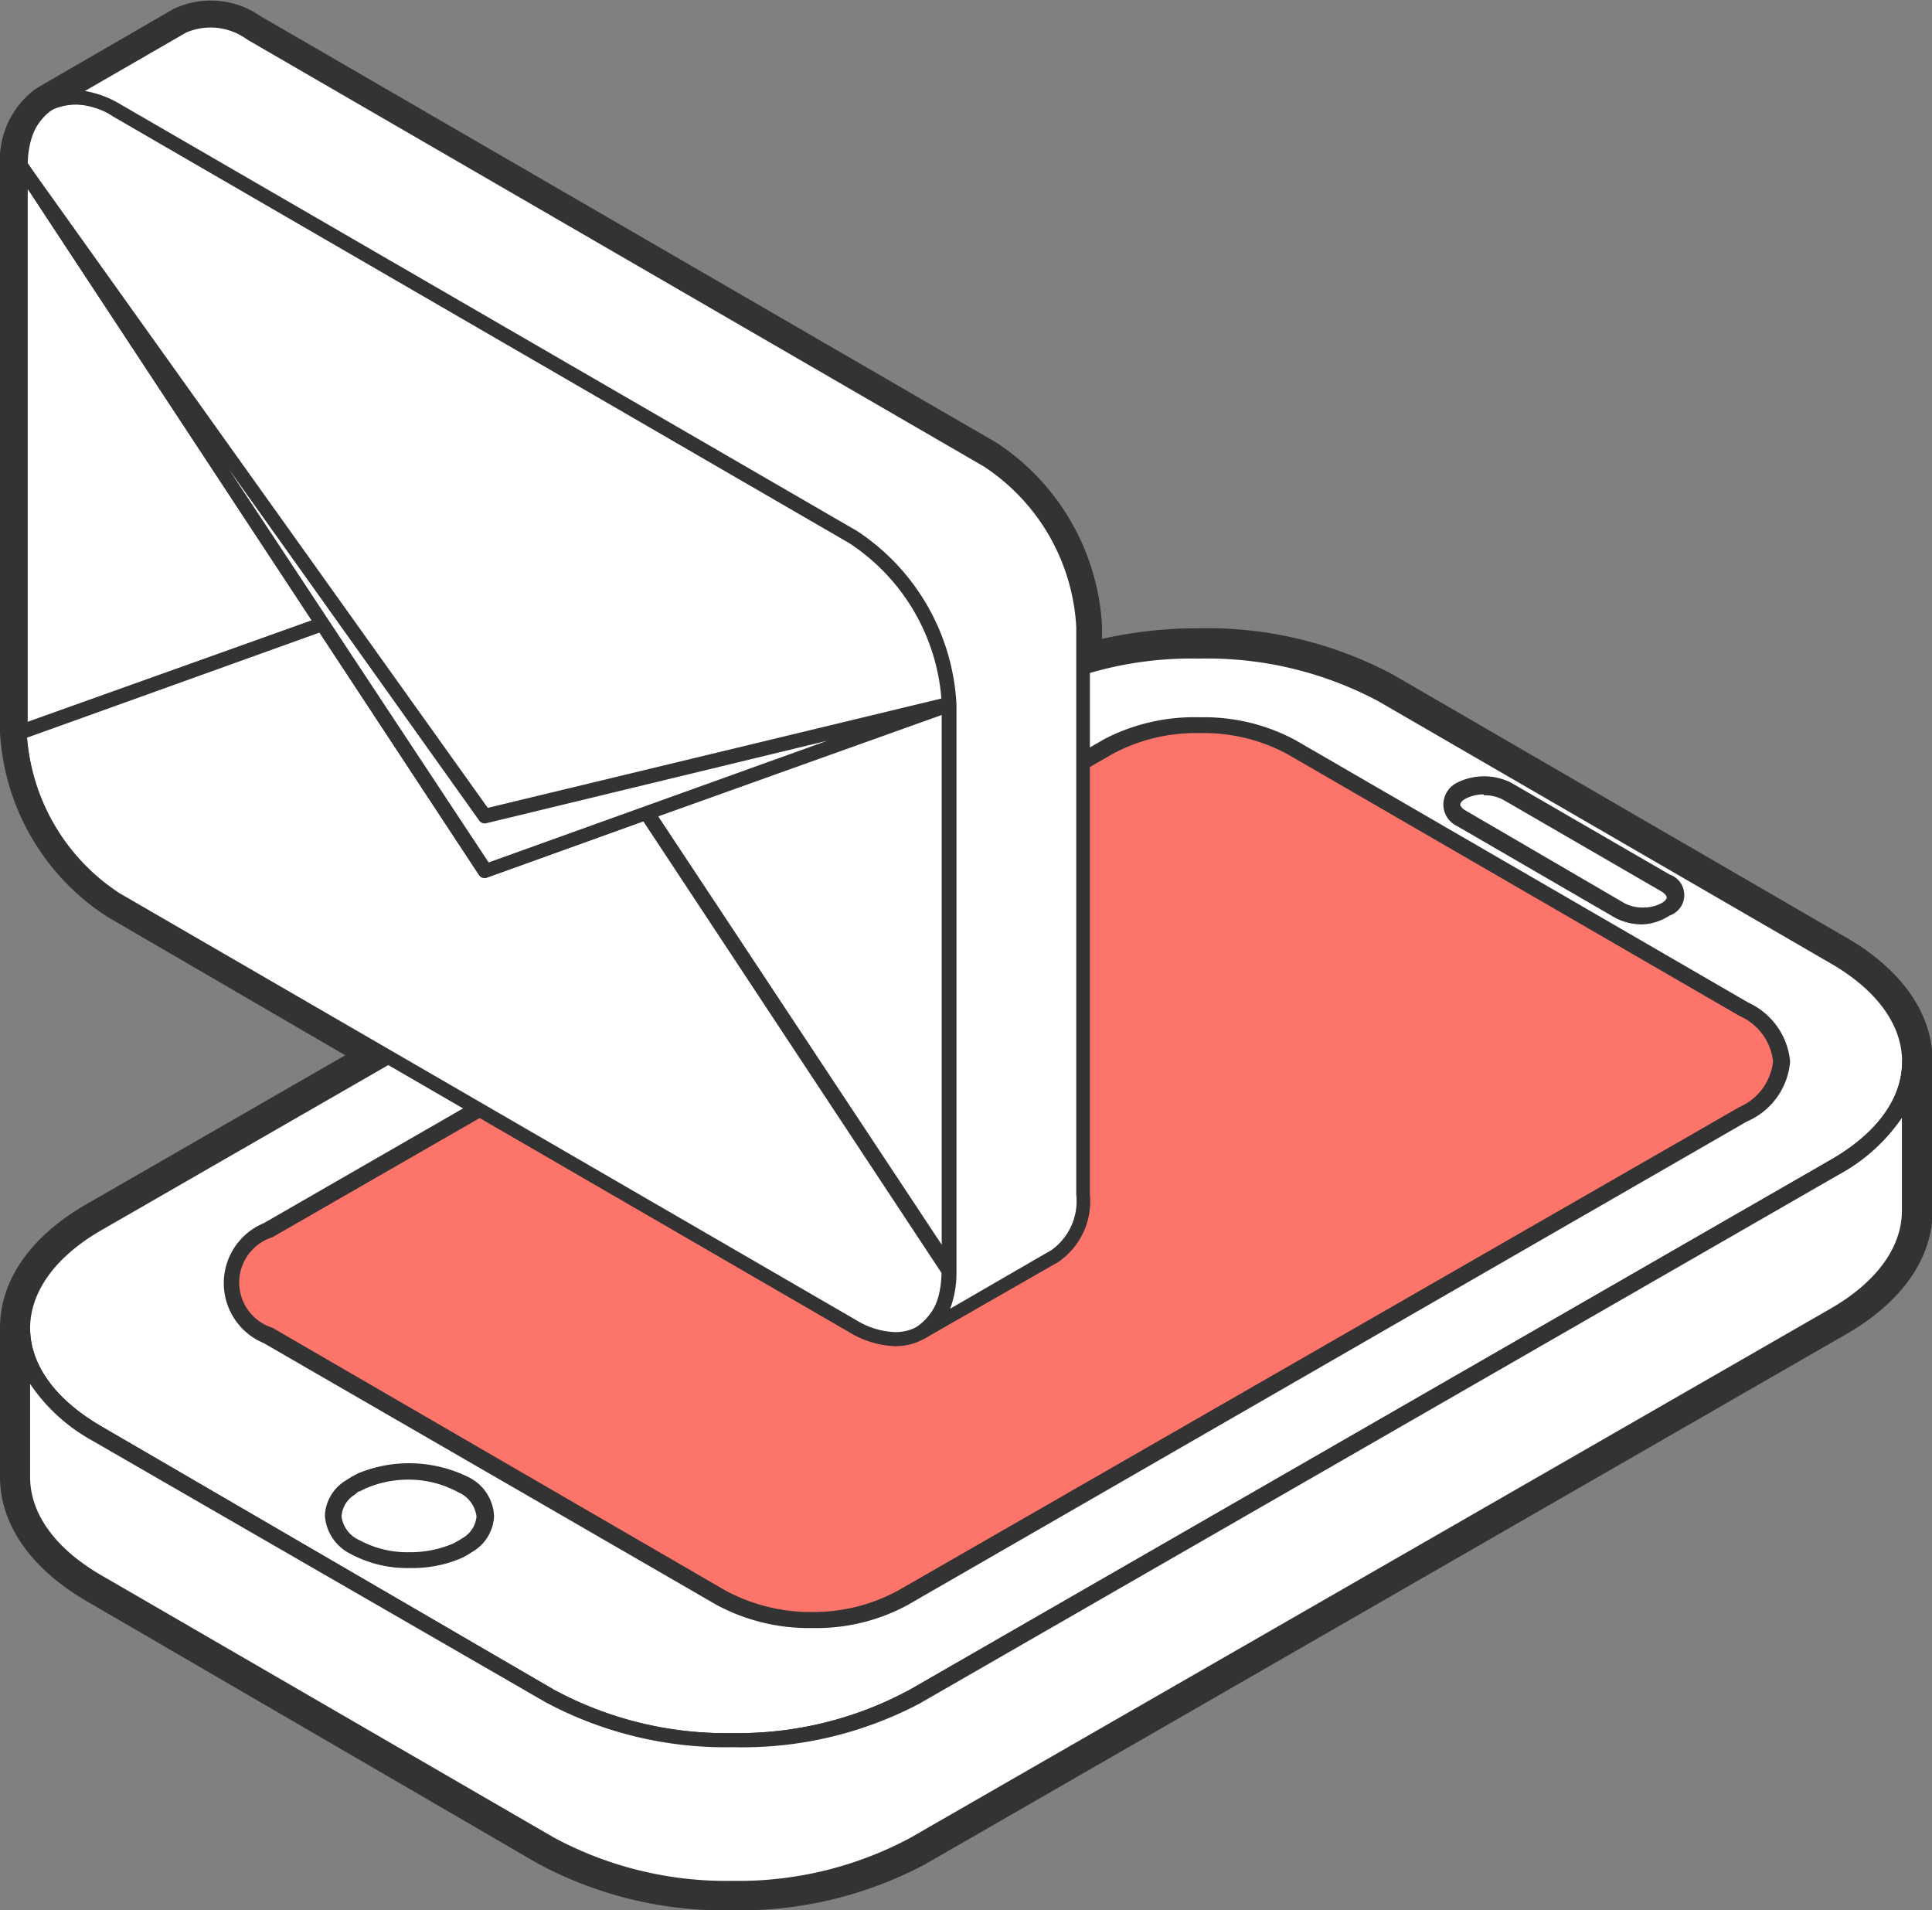 <svg xmlns="http://www.w3.org/2000/svg" width="89.2" height="88.18" viewBox="0 0 89.2 88.18"><rect x="0" y="0" width="89.2" height="88.18" fill="#808080" stroke="none"/><defs><style>.cls-1{fill:#fff;}.cls-2{fill:#333;}.cls-3{fill:#fd746b;}</style></defs><g id="Calque_2" data-name="Calque 2"><g id="Calque_1-2" data-name="Calque 1"><path class="cls-1" d="M4.48,66.17l20.9,12.11C30,81,37.58,81,42.24,78.31l3.67-2.11L84.72,53.88c2.32-1.34,3.49-3.1,3.49-4.87s-1.16-3.52-3.48-4.87L63.83,32c-4.64-2.69-12.2-2.7-16.85,0L8.17,54.33,4.49,56.44C2.17,57.78,1,59.54,1,61.3S2.16,64.83,4.48,66.17Z"/><path class="cls-2" d="M33.84,80.7h0a17.58,17.58,0,0,1-8.66-2.08L4.28,66.51C1.91,65.14.61,63.29.61,61.3s1.31-3.83,3.69-5.2L46.78,31.67a17.54,17.54,0,0,1,8.59-2.05A17.55,17.55,0,0,1,64,31.69l20.9,12.12C87.3,45.18,88.61,47,88.6,49s-1.31,3.83-3.69,5.2L42.43,78.65A17.54,17.54,0,0,1,33.84,80.7ZM55.37,30.4a16.79,16.79,0,0,0-8.2,1.94L4.69,56.78C2.57,58,1.4,59.61,1.39,61.3s1.17,3.31,3.29,4.54L25.58,78a16.73,16.73,0,0,0,8.26,2A16.66,16.66,0,0,0,42,78L84.52,53.54c2.13-1.22,3.3-2.83,3.3-4.53s-1.16-3.3-3.28-4.53L63.64,32.37A16.8,16.8,0,0,0,55.37,30.4Z"/><path class="cls-1" d="M21.39,68.51a5.6,5.6,0,0,0-4.72-.15l-.27.15a1.78,1.78,0,0,0-.27.17A1.62,1.62,0,0,0,15.36,70a1.75,1.75,0,0,0,1,1.44,5.59,5.59,0,0,0,4.7.16l.3-.15.24-.16a1.61,1.61,0,0,0,.8-1.28A1.78,1.78,0,0,0,21.39,68.51Z"/><path class="cls-2" d="M18.9,72.38h0a5.51,5.51,0,0,1-2.71-.65A2.13,2.13,0,0,1,15,69.94a2,2,0,0,1,.93-1.58l.3-.19.3-.16a6.18,6.18,0,0,1,5.09.17A2.1,2.1,0,0,1,22.81,70a2,2,0,0,1-.95,1.6l-.28.18a3.59,3.59,0,0,1-.34.17A5.78,5.78,0,0,1,18.9,72.38Zm0-4.08a4.94,4.94,0,0,0-2.05.42l-.24.12c-.09,0-.16.11-.24.16a1.26,1.26,0,0,0-.6,1,1.39,1.39,0,0,0,.84,1.1,4.62,4.62,0,0,0,2.31.55h0a5,5,0,0,0,2-.4l.26-.14.19-.12A1.28,1.28,0,0,0,22,70a1.4,1.4,0,0,0-.83-1.11A4.76,4.76,0,0,0,18.88,68.3Z"/><path class="cls-1" d="M67.46,37.79,74.78,42a2.31,2.31,0,0,0,2.11,0,.64.64,0,0,0,0-1.21l-7.32-4.24a2.32,2.32,0,0,0-2.1,0,.65.65,0,0,0,0,1.22Z"/><path class="cls-2" d="M75.84,42.67h0a2.67,2.67,0,0,1-1.26-.3l-7.31-4.24a1.1,1.1,0,0,1-.63-1,1.13,1.13,0,0,1,.63-1,2.79,2.79,0,0,1,2.5,0l7.32,4.24a1,1,0,0,1,0,1.89A2.51,2.51,0,0,1,75.84,42.67Zm-7.33-6a1.84,1.84,0,0,0-.85.2c-.18.1-.24.21-.24.27s.09.19.24.27L75,41.69a1.74,1.74,0,0,0,.86.2h0a1.72,1.72,0,0,0,.85-.2c.18-.1.24-.2.24-.26s-.06-.17-.24-.28l-7.32-4.24A1.82,1.82,0,0,0,68.51,36.71Z"/><path class="cls-3" d="M80.52,46.57,59.62,34.46a9.31,9.31,0,0,0-8.43,0L20,52.4l-7.59,4.37a2.56,2.56,0,0,0,0,4.86L33.27,73.75a9.39,9.39,0,0,0,8.44,0l37-21.27,1.83-1.05A3,3,0,0,0,82.26,49,3,3,0,0,0,80.52,46.57Z"/><path class="cls-2" d="M37.5,75.15h0a9,9,0,0,1-4.42-1.07L12.18,62a3,3,0,0,1,0-5.54L51,34.11a9,9,0,0,1,4.4-1,8.89,8.89,0,0,1,4.42,1.06l20.9,12.11A3.33,3.33,0,0,1,82.65,49a3.31,3.31,0,0,1-2,2.77L41.9,74.09A8.84,8.84,0,0,1,37.5,75.15ZM55.39,33.84a8.12,8.12,0,0,0-4,.95L12.58,57.11a2.19,2.19,0,0,0,0,4.18l20.9,12.12a8.28,8.28,0,0,0,4,1h0a8.17,8.17,0,0,0,4-1L80.31,51.1A2.6,2.6,0,0,0,81.86,49a2.59,2.59,0,0,0-1.54-2.1L59.42,34.8A8.14,8.14,0,0,0,55.39,33.84Z"/><path class="cls-1" d="M84.72,53.88,45.91,76.2l-3.67,2.11C37.58,81,30,81,25.38,78.28L4.48,66.17C2.16,64.83,1,63.07,1,61.3v6.88c0,1.76,1.16,3.52,3.48,4.87l20.9,12.11c4.64,2.69,12.2,2.7,16.86,0l3.67-2.11L84.71,60.75c2.32-1.34,3.49-3.1,3.49-4.86V49C88.21,50.78,87,52.54,84.72,53.88Z"/><path class="cls-2" d="M33.82,87.58a17.54,17.54,0,0,1-8.65-2.08L4.27,73.39C1.9,72,.6,70.16.6,68.18V61.3h0A.39.39,0,0,1,1,60.91H1a.39.39,0,0,1,.39.39h0c0,1.7,1.17,3.31,3.29,4.54L25.58,78a16.73,16.73,0,0,0,8.26,2A16.66,16.66,0,0,0,42,78L84.52,53.54c2.13-1.22,3.3-2.83,3.3-4.53h0a.39.39,0,0,1,.39-.38h0a.38.38,0,0,1,.39.39v6.87c0,2-1.31,3.83-3.69,5.2L42.42,85.52A17.45,17.45,0,0,1,33.82,87.58ZM1.39,63.88v4.3c0,1.69,1.16,3.3,3.28,4.53l20.9,12.11a16.82,16.82,0,0,0,8.26,2A16.8,16.8,0,0,0,42,84.85L84.51,60.41c2.12-1.22,3.3-2.83,3.3-4.52V51.6a8.33,8.33,0,0,1-2.91,2.62L42.43,78.65a17.54,17.54,0,0,1-8.59,2,17.58,17.58,0,0,1-8.66-2.08L4.28,66.51A8.28,8.28,0,0,1,1.39,63.88Z"/><polygon class="cls-1" points="29.83 37.52 43.81 58.67 43.84 32.48 29.83 37.52"/><path class="cls-2" d="M43.81,59a.33.33,0,0,1-.27-.15l-14-21.14a.35.35,0,0,1,0-.28.33.33,0,0,1,.19-.21l14-5a.31.31,0,0,1,.29,0,.31.31,0,0,1,.14.26l0,26.19a.31.31,0,0,1-.23.3ZM30.33,37.68,43.49,57.59l0-24.65Z"/><path class="cls-1" d="M39.42,24.8,5.4,5.1C3,3.68,1,4.83,1,7.64L14.88,28.81l7.5,11.39,7.45-2.68,14-5A9.8,9.8,0,0,0,39.42,24.8Z"/><path class="cls-2" d="M22.38,40.53a.33.33,0,0,1-.27-.15L.69,7.82a.35.35,0,0,1,0-.18c0-2.11,1.09-3.47,2.78-3.47a4.33,4.33,0,0,1,2.15.64l34,19.7a10.22,10.22,0,0,1,4.59,8,.33.33,0,0,1-.22.31L22.48,40.51Zm-21.1-33L22.51,39.81l21-7.55a9.54,9.54,0,0,0-4.27-7.19l-34-19.7a3.78,3.78,0,0,0-1.82-.56C2.13,4.81,1.32,5.86,1.28,7.55Z"/><polygon class="cls-1" points="0.96 7.64 0.92 33.83 14.88 28.81 0.96 7.64"/><path class="cls-2" d="M.92,34.15a.3.3,0,0,1-.18-.06.31.31,0,0,1-.14-.26l0-26.19a.32.32,0,0,1,.23-.31.33.33,0,0,1,.36.14L15.15,28.63a.34.34,0,0,1,0,.28.39.39,0,0,1-.2.2l-14,5ZM1.28,8.72l0,24.65,13.13-4.73Z"/><path class="cls-1" d="M29.83,37.52,22.38,40.2l-7.5-11.39-14,5a9.84,9.84,0,0,0,4.43,7.68l34,19.7c2.44,1.42,4.43.27,4.44-2.54Z"/><path class="cls-2" d="M41.34,62.14h0a4.35,4.35,0,0,1-2.14-.65l-34-19.7a10.18,10.18,0,0,1-4.59-8,.34.34,0,0,1,.21-.31l14-5a.32.32,0,0,1,.38.13l7.36,11.18,7.21-2.6a.33.33,0,0,1,.38.13l14,21.15a.35.35,0,0,1,.05.18C44.13,60.78,43,62.14,41.34,62.14ZM1.25,34.05a9.48,9.48,0,0,0,4.27,7.18l34,19.7a3.67,3.67,0,0,0,1.81.56c1.3,0,2.11-1,2.14-2.73L29.7,37.91l-7.22,2.6a.31.31,0,0,1-.37-.13L14.75,29.2Z"/><polygon class="cls-1" points="29.84 35.86 22.38 37.65 14.88 27.15 0.96 7.64 14.88 28.81 22.38 40.2 29.83 37.52 43.84 32.48 29.84 35.86"/><path class="cls-2" d="M22.38,40.53a.33.33,0,0,1-.27-.15L.69,7.82a.31.31,0,0,1,.09-.44.31.31,0,0,1,.44.08l21.3,29.83,21.25-5.12a.32.32,0,0,1,.39.22.34.34,0,0,1-.21.4L22.48,40.51ZM10.56,21.65l12,18.16,15.64-5.62L22.45,38a.31.31,0,0,1-.33-.13Z"/><path class="cls-1" d="M45.59,21.23l-34-19.7a3.1,3.1,0,0,0-3.14-.31L2.26,4.79A3.1,3.1,0,0,1,5.4,5.1l34,19.7a9.8,9.8,0,0,1,4.42,7.68l0,26.19a3.08,3.08,0,0,1-1.31,2.85L48.68,58A3.1,3.1,0,0,0,50,55.09l0-26.18A9.84,9.84,0,0,0,45.59,21.23Z"/><path class="cls-2" d="M42.51,61.84a.3.3,0,0,1-.28-.16.32.32,0,0,1,.11-.44h0a2.79,2.79,0,0,0,1.14-2.58l0-26.18a9.48,9.48,0,0,0-4.27-7.41l-34-19.7a2.86,2.86,0,0,0-2.82-.3h0A.34.34,0,0,1,2,5a.32.32,0,0,1,.12-.44L8.28.94a3.42,3.42,0,0,1,3.46.31l34,19.69a10.18,10.18,0,0,1,4.58,8l0,26.19a3.39,3.39,0,0,1-1.47,3.13L42.67,61.8h0A.32.32,0,0,1,42.51,61.84ZM3.92,4.2a4.74,4.74,0,0,1,1.65.62l34,19.69a10.22,10.22,0,0,1,4.59,8l0,26.18a4.77,4.77,0,0,1-.29,1.72l4.68-2.71a2.78,2.78,0,0,0,1.14-2.57l0-26.19a9.48,9.48,0,0,0-4.27-7.41l-34-19.7A2.86,2.86,0,0,0,8.6,1.5Z"/><path class="cls-2" d="M33.83,88.18a18.16,18.16,0,0,1-9-2.16L4,73.91c-2.56-1.49-4-3.53-4-5.73V61.3c0-2.21,1.42-4.24,4-5.72l11.94-6.87-11-6.4A10.85,10.85,0,0,1,0,33.82L0,7.64A4.08,4.08,0,0,1,1.62,4.12l0,0L1.81,4,8,.42A4,4,0,0,1,12,.73l34,19.7a10.81,10.81,0,0,1,4.88,8.48v.58A20.34,20.34,0,0,1,55.38,29a18.2,18.2,0,0,1,8.95,2.15l20.9,12.12h0c2.57,1.48,4,3.52,4,5.73v6.87c0,2.21-1.42,4.24-4,5.72L42.72,86.05A18.18,18.18,0,0,1,33.83,88.18ZM2.48,5l0,0A3,3,0,0,0,1.23,7.64l0,26.19a9.54,9.54,0,0,0,4.29,7.45l12.85,7.44L4.6,56.62c-2.18,1.26-3.38,2.92-3.39,4.68v6.88c0,1.76,1.2,3.42,3.37,4.69L25.47,85a17,17,0,0,0,8.36,2,16.83,16.83,0,0,0,8.29-2L84.6,60.57C86.79,59.31,88,57.65,88,55.89V49c0-1.77-1.19-3.43-3.37-4.69h0L63.73,32.21a17,17,0,0,0-8.35-2,19.22,19.22,0,0,0-4.89.61l-.75.2V28.91a9.53,9.53,0,0,0-4.28-7.45l-34-19.69a2.87,2.87,0,0,0-2.86-.31Z"/></g></g></svg>